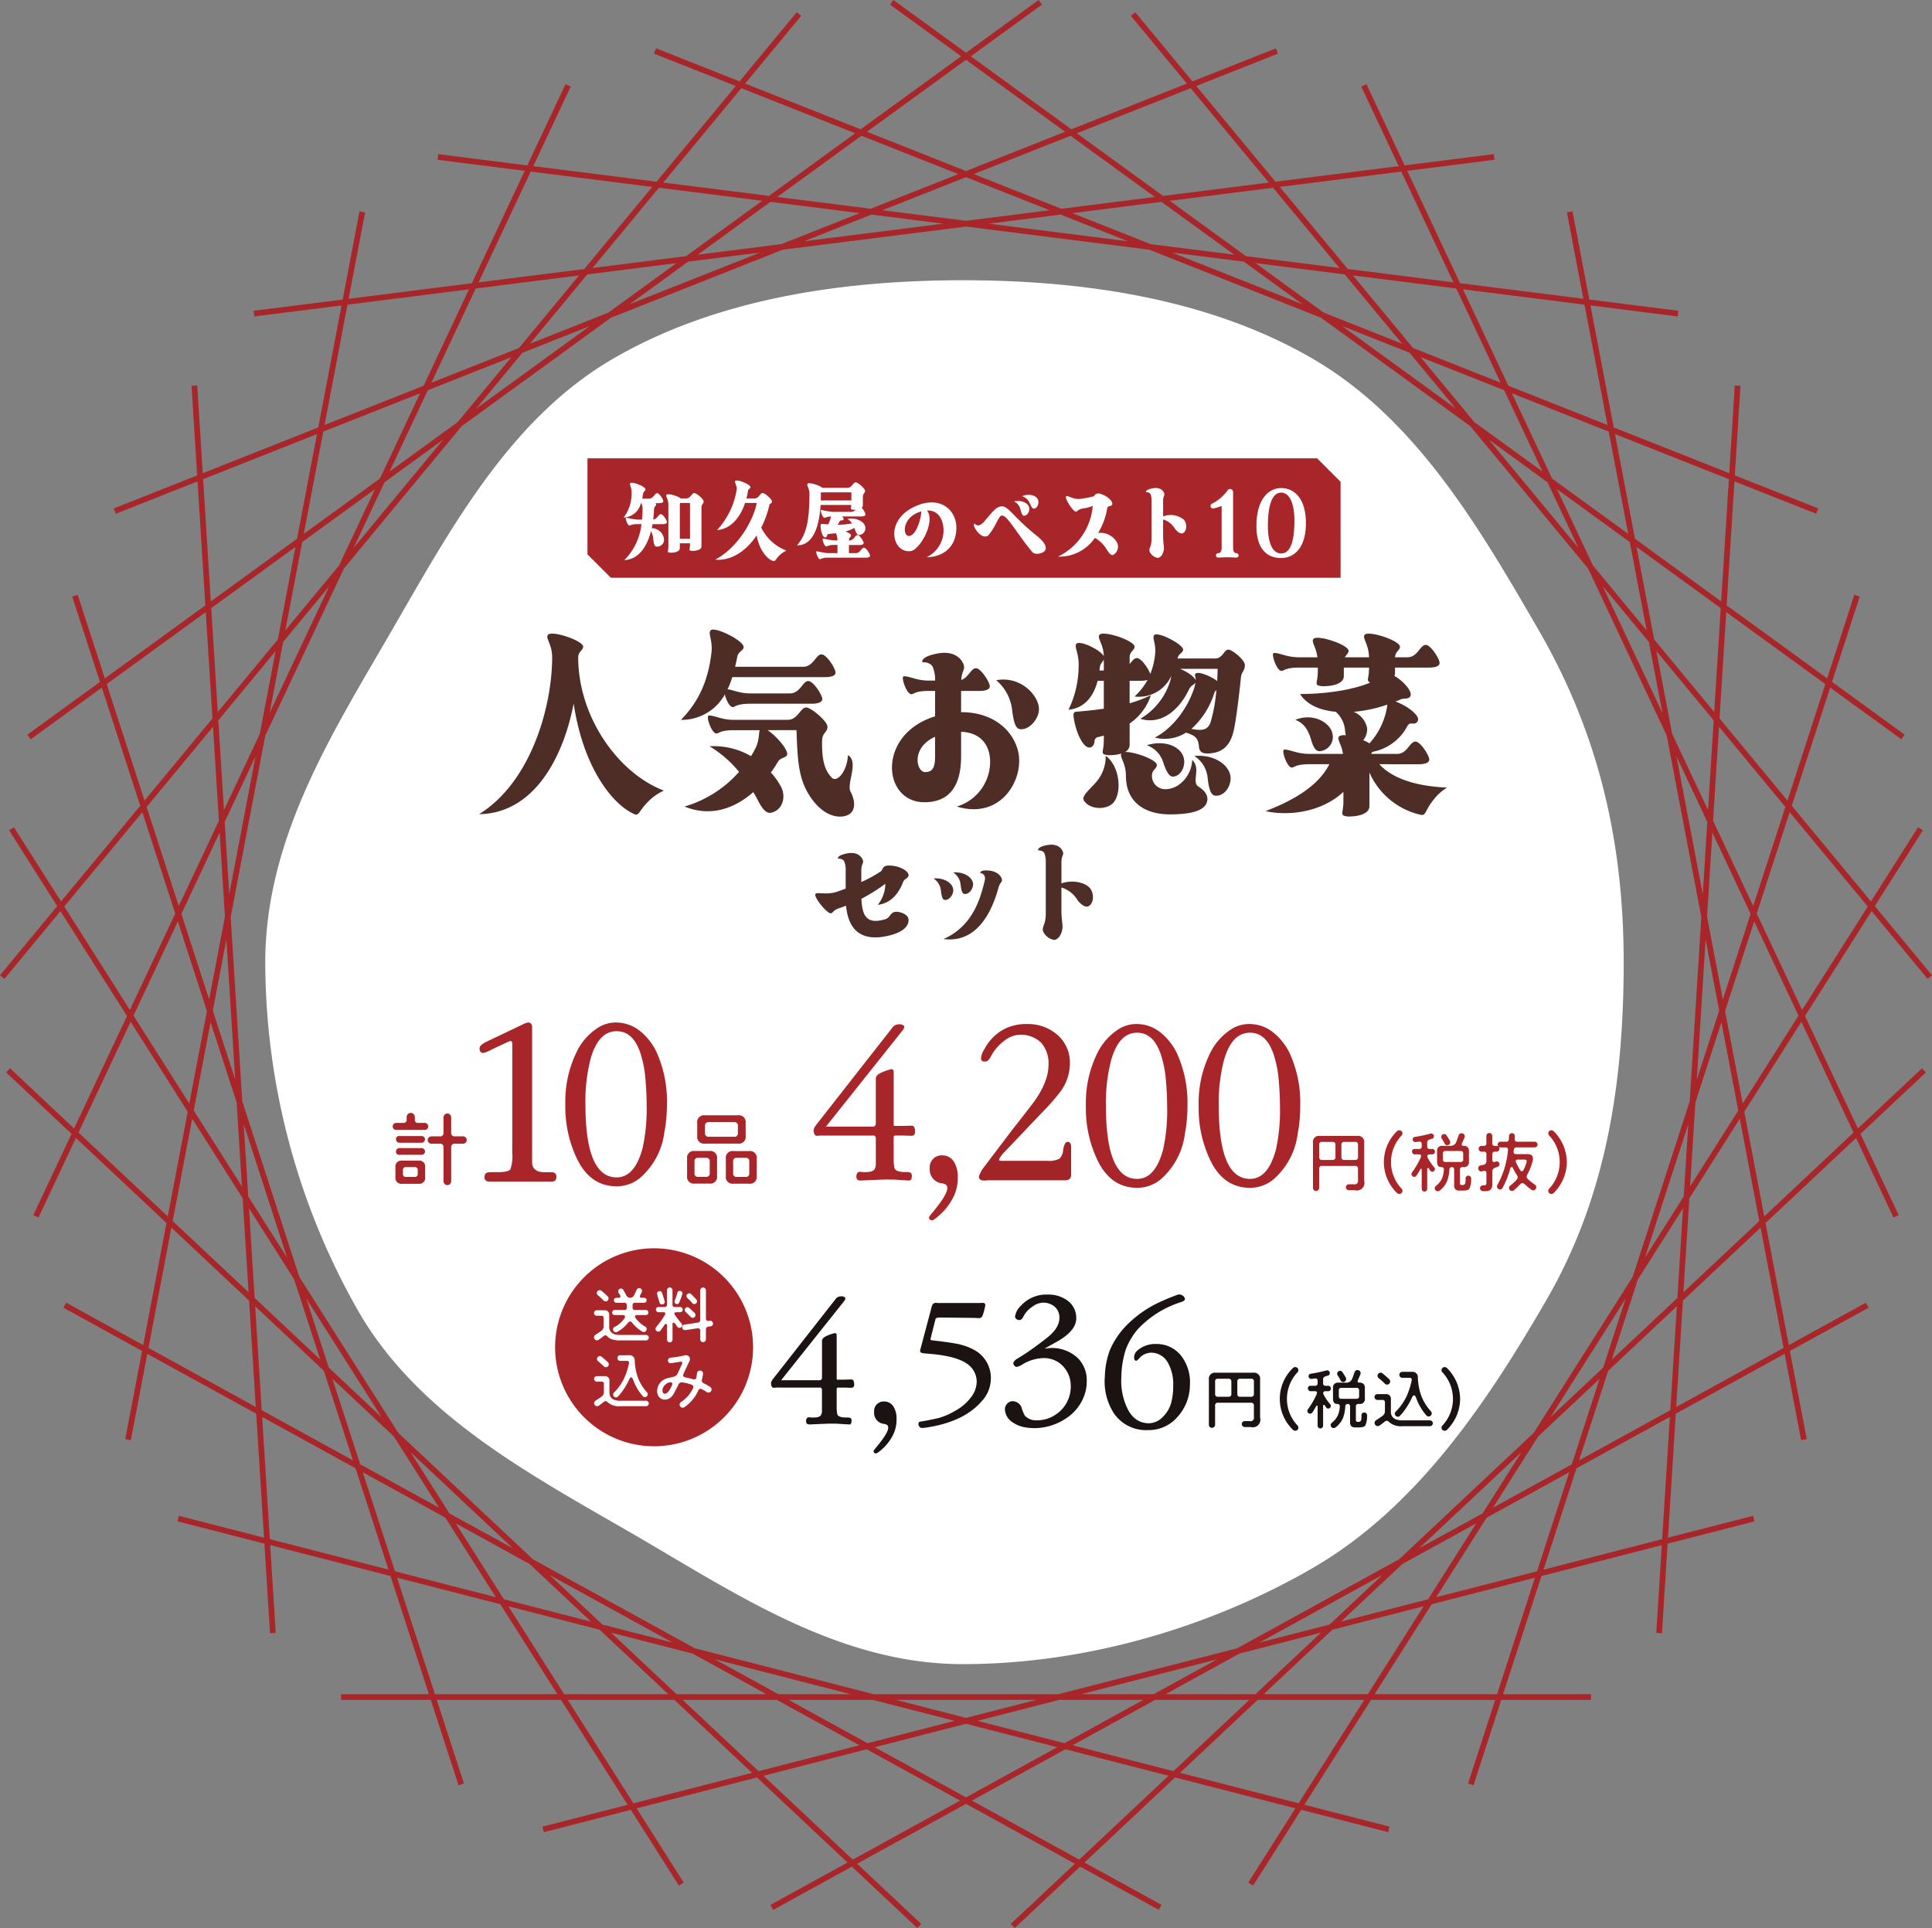 <svg xmlns="http://www.w3.org/2000/svg" width="390" height="389.23" viewBox="0 0 390 389.23">
  <rect x="0" y="0" width="390" height="389.23" fill="#808080" stroke="none"/>
  <g id="グループ_1755" data-name="グループ 1755" transform="translate(-765 -1658.684)">
    <path id="パス_18668" data-name="パス 18668" d="M306.325,171.69c0-25.169-5.393-46.791-17.152-67.115-12.133-20.968-24.837-42.783-45.805-54.914C223.044,37.9,198.085,33.925,172.914,33.925s-50.121,3.989-70.444,15.75C81.5,61.806,69.554,84.051,57.424,105.019c-11.761,20.324-25.317,41.5-25.317,66.671a142.788,142.788,0,0,0,18.828,70.425c12.131,20.968,34.433,32.777,55.4,44.909,20.323,11.759,41.411,26.275,66.578,26.275s50.249-7.611,70.574-19.37c20.97-12.132,35.143-33.236,47.274-54.2,11.759-20.324,15.563-42.867,15.563-68.035" transform="translate(786.438 1681.335)" fill="#fff"/>
    <path id="パス_18669" data-name="パス 18669" d="M57.987,113.152c10.628-6.586,14.756-21.967,14.756-31.678,0-2.668-1.418-3.876-.834-4.544C72.7,76.012,79,78.1,79,79.346c0,.71-1,.961-1,2.128,0,11.962,7.962,23.341,17.3,26.925a10.219,10.219,0,0,0-3.209,2.251c-1.709,1.668-1.793,2.835-2.627,2.543-4.043-1.626-10.336-8.754-12.379-22.382-2.085,10.837-7.962,22.174-19.09,22.34" transform="translate(803.718 1709.898)" fill="#4d2d25"/>
    <path id="パス_18670" data-name="パス 18670" d="M88.58,80.969c.335-2.667-.792-4.043-.125-4.626.917-.792,6.836,2.208,6.627,3.459C95,80.51,94,80.6,93.791,81.761c-.125.667-.292,1.334-.417,1.96h13.712c2.085,0,2.585-2.5,3.711-2.5,1.042,0,2.835,2.835,2.835,3.669,0,.792-1.251.917-2.126.917H92.791a15.828,15.828,0,0,1-.959,2.458c1.167.127,2.417.834,4.626.834h7.962c2.085,0,2.583-2.5,3.709-2.5,1.042,0,2.835,2.835,2.835,3.627s-1.251.957-2.126.957H96.458c-2.875,0-3.042.669-3.584.669-.625,0-1.334-1.459-1.584-2.543a9.942,9.942,0,0,1-8.879,5.128c3.5-3.5,5.5-7.795,6.169-13.465m27.554,20.591c2.293,1.334-.335,5.752.54,7.378.75,1.376,1.167,3.419-.083,4.418-1.376,1.086-5.293,1.251-8.462-4.043-1.96-3.292-2.168-6.836-2.376-12.8H99.919c1.749,1.124,4.376,4.169,3.917,5.043-.334.625-1.291.417-1.876,1.418a22.685,22.685,0,0,1-1.374,2.085,13.731,13.731,0,0,1,2.168,3.127c.832,1.875.248,4.458-2.128,5-1.042.208-1.874-.961-2.708-2.585-.208-.459-.542-1-.876-1.584-3.751,3.292-8.587,5.085-13.88,2.918a23.5,23.5,0,0,0,11-7,22.843,22.843,0,0,0-5.96-5.167,14.89,14.89,0,0,1,8.38,2c.248-.417.5-.834.707-1.251,1.042-1.834.792-3.294,1.042-4H93.166c-2.877,0-3.044.667-3.586.667-.959,0-2.21-3.627-1.5-3.627,1.289,0,2.54.877,5.083.877h10.8c2.083,0,2.585-2.5,3.751-2.5,1,0,4.293,2.792,4.293,3.876,0,1.209-1.041,1.167-1.082,2.793-.083,4.251.625,6.169,2.043,7.585,1.084.877,3.042-1.5,3.169-4.626" transform="translate(820.026 1709.57)" fill="#4d2d25"/>
    <path id="パス_18671" data-name="パス 18671" d="M116.67,91.846V86.719h-1.251c-2.877,0-3,.665-3.544.665-.959,0-2.21-3.627-1.5-3.627,1.251,0,2.543.877,5.045.877h1.251a6.676,6.676,0,0,0-.544-2.918,2.162,2.162,0,0,0-2-.749s-.625-1.086,2.96-1.794c3.624-.707,5.167,1.251,5.418,2.543.165.792-.46,1-.544,2.793,1.459-.5,1.96-2.376,2.96-2.376s2.793,2.835,2.793,3.627c0,.834-1.251.959-2.126.959h-3.667v4.293c6.084-.042,10.295,3.294,11.462,7.711,1.459,5.418-3.127,14.13-12.338,11.337a9.429,9.429,0,0,0,6.711-9.671c-.25-3.085-2.168-5.293-5.835-5.418v4.918c0,4.71-1.419,9.3-7.42,9.3-8.5,0-9.629-13.713,2.168-17.339m0,4.126c-4.92,2.21-3.794,7.128-2,7.128,1.626,0,2-1.167,2-3.21Zm12.336-11.42c4.92-.917,8.505,3.042,8.629,5.667.125,1.96-1.874,4.461-3.834,4.211-1-.123-1.292-1.834-1.543-3.542a9.239,9.239,0,0,0-3.252-6.336" transform="translate(837.09 1711.448)" fill="#4d2d25"/>
    <path id="パス_18672" data-name="パス 18672" d="M135.215,86.225c-.792,3.127-2.668,5.543-5.879,5.837a20.379,20.379,0,0,0,2.043-8.712c.125-2.668-.957-3.961-.459-4.586.625-.792,4.836,1.167,5.545,2.5-.083-2.543-1.418-3.667-.877-4.336.794-.917,7.086,1.167,7.086,2.418,0,.709-1,.959-1,2.126v1.374c.5-.625.917-1.207,1.459-1.207.874,0,2.333,2.085,2.708,3.209a14.352,14.352,0,0,0,.959-3.834c.292-2.335-.709-3.544-.125-4.043.79-.709,5.96,1.958,5.794,3.042-.125.625-.916.709-1.124,1.708h7.585c1.543,0,1.793-1.791,2.668-1.791.749,0,3.334,2.043,3.334,3.125,0,1.211-.665,1.294-.792,2.5,0,0-.874,8.712-1.584,11.214-.665,2.458-2.125,4.124-5.25,4.124-1.211,0-1.543-.582-1.628-1.249-.123-1.749-.624-2.335-2.625-2.959a7.985,7.985,0,0,1-6.294,1c3.877-2,6.836-6.379,8-10.171.085-.334.168-.667.208-.917-.29.459-.874.5-1.291,1.334-2.168,4.544-5.877,7.211-9.836,5.96a13.519,13.519,0,0,0,6-7.545,10.11,10.11,0,0,0,.252-1.126,7.172,7.172,0,0,1-7.421,4.169,13.322,13.322,0,0,0,2.628-3.335,5.827,5.827,0,0,1-1.459.167h-2.168v4.543a28.276,28.276,0,0,0,4.293-1.624,11.181,11.181,0,0,1-4.293,5.709v4.336a1.582,1.582,0,0,1-.959,1.418c1.793-.125,6.461,1.541,6.461,2.627,0,.749-1,.957-1,2.168a2.669,2.669,0,0,0,2.668,2.708,4.777,4.777,0,0,0,2.625-.792,6.482,6.482,0,0,0,2.835-5.127c1.876,1.791-.25,4.418,1.291,5.418,1.086.667,1.96,1.668,1.751,2.833-.292,1.709-2.458,2.752-7.543,2.752-4.918,0-8.879-2.335-8.879-7.793,0-2.628-1.334-3.794-.917-4.5a6.979,6.979,0,0,1-2.251.335,3.578,3.578,0,0,1-1.291-.167c-.5-.377,0-.834,0-2.877v-.916c-.417.125-.834.248-1.251.334a.851.851,0,0,0-.625.874c-.043.46-.292,1.126-.917,1.209-1.376.208-2.877-3.125-3.294-6.085-.165-1.292.252-1.084,1.376-1.209,1.418-.123,3-.292,4.711-.54V86.225Zm2.793,24.967c-1.626,1.167-4.586.877-5.587-.834-.5-.874,1.292-2.291,2.251-3.417a7.832,7.832,0,0,0,2.166-5.585c3.127,2.293,3.335,8.253,1.169,9.836m-2.42-27.05h.877V81.931c-.208.5-.75.794-.834,1.751,0,.168-.043.292-.043.46M152.47,101.4c.667,1.626-.208,4-2,4.168-.874.083-1.5-1.334-2-2.833a5.337,5.337,0,0,0-3.335-3.5c3.544-1.124,6.586.208,7.336,2.168m-.625-17.591c1.292.5,2.877,1.543,3.169,2.293,0-.916-.375-1.084.042-1.376.584-.417,3.084.584,4.293,1.543.042-.874.083-1.708.083-2.46Zm7.336,4.294a1.5,1.5,0,0,0-.459.707,16.343,16.343,0,0,1-4.586,7.129c2.253.417,3.21.208,3.836-1.209a32.225,32.225,0,0,0,1.209-6.627m-.292,21.3c-.957-.125-1.251-1.793-1.459-3.46a5.87,5.87,0,0,0-2.708-4.543c4.042-.375,6.961,1.791,7.295,4.042.292,1.918-1.211,4.209-3.127,3.961" transform="translate(851.358 1709.898)" fill="#4d2d25"/>
    <path id="パス_18673" data-name="パス 18673" d="M176.153,103.063c3.21,3.544,9.212,4.545,13.672,4.711a10.372,10.372,0,0,0-2.918,2.71c-1.459,1.876-1.333,2.833-2.208,2.833a14.87,14.87,0,0,1-10.547-8.587v6.836c0,1.543-2.376,2.045-3.959,2.045a2.67,2.67,0,0,1-1.292-.208c-.5-.377,0-.834,0-2.837V108.65c-4.711,4.376-11.629,4.835-15.713,3.876,4.918-1.876,10.5-4.751,12.878-9.463h-4c-2.877,0-3.042.669-3.584.669-.961,0-2.21-3.627-1.5-3.627,1.249,0,2.543.876,5.085.876h6.753c-.292-2-1.292-2.96-.792-3.544a2.015,2.015,0,0,1,1.376-.208,5.917,5.917,0,0,1-.167-.916,5.619,5.619,0,0,0-1.876-3.834c-3.209-.294-5.835-1.419-7.21-3.587,4.918,0,10.42-.749,14.129-2.291-.834-.542-.208-.667-.208-2.959v-.085h-5.085v1.711c0,1.583-2.375,2.041-3.961,2.041a3.631,3.631,0,0,1-1.291-.165c-.542-.377,0-.834,0-2.877v-.71H159.98c-2.877,0-3.042.669-3.584.669-.959,0-2.21-3.627-1.5-3.627,1.251,0,2.543.876,5.085.876h3.669c-.25-2.126-1.292-3.127-.792-3.709.792-.917,7.086,1.167,7.086,2.417,0,.5-.459.75-.75,1.292h4.876c-.04-2.667-1.416-3.876-.874-4.543.791-.917,7.126,1.167,7.126,2.417,0,.71-.957.959-1,2.126h2.5c2.083,0,2.542-2.5,3.707-2.5,1,0,2.793,2.835,2.793,3.627s-1.209.957-2.125.957h-6.878v1.086a1.319,1.319,0,0,1-.127.582c2.043,1.209,3.627,3.21,3.252,4.044-.292.749-1.376.417-2,.709a7.989,7.989,0,0,1-1.042.417c2.5.917,4.92,2.833,4.544,3.834-.208.625-.75.667-1.209.625a.813.813,0,0,0-.876.417,10.06,10.06,0,0,1-7.086,5.293,3.607,3.607,0,0,0-.292.417h5.253c2.085,0,2.542-2.5,3.709-2.5,1,0,2.792,2.835,2.792,3.627s-1.209.957-2.125.957ZM162.314,97.9c-.625-2-1.541-3.21-3.127-3.794,3.711-1.5,7,.625,7.461,2.627a2.883,2.883,0,0,1-2.583,3.709c-.876,0-1.334-1.126-1.751-2.542m11.837.957a14.341,14.341,0,0,0,3.627-7.835,27.349,27.349,0,0,1-6.794,1.459,4.53,4.53,0,0,1,2.71,3.334,3.6,3.6,0,0,1-.794,2.417,5.1,5.1,0,0,1,1.251.625" transform="translate(867.283 1709.899)" fill="#4d2d25"/>
    <path id="パス_18674" data-name="パス 18674" d="M98.72,111.525c.3-.425,2.05.2,4.053-.35,0,0,.826-.25,2.05-.727v-3.626a4.494,4.494,0,0,0-.324-1.951,1.305,1.305,0,0,0-1.2-.45s-.374-.65,1.778-1.076c2.175-.425,3.1.75,3.252,1.526.1.525-.35.625-.35,1.951v2.3a26.469,26.469,0,0,0,4.076-2.251c.35-.8.6-1.1,1.576-1.077,2.026,0,4.028,1.127,3.879,2.028-.075.549-.826.625-1.077,1.276-.75,1.926-2.2,4.276-5.128,4.626a6.957,6.957,0,0,0,1.526-4.251A35.776,35.776,0,0,1,108,112.5c.15,3.552,1.126,5.2,4.753,4.151.976-.275,1.077-1.224,1.8-1.449.826-.3,2.753.324,2.927,1.3.2,1.027-.425,2.5-3.6,3.352-5.477,1.428-8.479-.625-8.981-5.952-.449.173-.926.35-1.4.5-1.176.374-1.2.924-1.624,1.026-.725.2-3.577-3.3-3.152-3.9" transform="translate(830.887 1727.627)" fill="#4d2d25"/>
    <path id="パス_18675" data-name="パス 18675" d="M114.5,109.587a3.319,3.319,0,0,0-1.5-2.6c2.2-.2,3.927,1,3.979,2.3.048.951-.8,2.151-1.753,2.026-.474-.075-.6-.9-.725-1.728m12.308-2.226c-.025.452-.4.425-.7,1.5-1.451,5.278-4.553,11.207-11.107,10.356,5.3-2.328,7.154-7.029,8.155-11.084.2-.8.325-1.1.152-1.624a1.045,1.045,0,0,0-.877-.625s-.15-.625,1.651-.5c1.876.125,2.777,1.326,2.727,1.975m-5.829.727c.05.976-.8,2.151-1.751,2.026-.5-.05-.625-.877-.75-1.726a3.328,3.328,0,0,0-1.5-2.6c2.226-.2,3.926,1.024,4,2.3" transform="translate(840.448 1729.039)" fill="#4d2d25"/>
    <path id="パス_18676" data-name="パス 18676" d="M130.36,105.817v4.253c2.051-.75,4.628-.3,5.73.924.874,1,.9,3.029-.252,3.679-.6.325-1.576-.325-2.25-1.276a5.732,5.732,0,0,0-3.229-2.5v4.551c0,1.728.225,2.653.225,3.3,0,1.326-.775,2.727-1.724,2.727a3.048,3.048,0,0,1-2.178-1.676c-.35-1.051.525-1.251.525-3.652V105.817a4.96,4.96,0,0,0-.325-1.951,1.391,1.391,0,0,0-1.2-.449s-.374-.652,1.751-1.077c2.2-.425,3.127.75,3.277,1.551.1.5-.35.6-.35,1.926" transform="translate(848.901 1726.956)" fill="#4d2d25"/>
    <path id="パス_18677" data-name="パス 18677" d="M223.138,79.595H75.833l-4.726-4.728V55.483h147.3l4.728,4.728Z" transform="translate(812.478 1695.729)" fill="#a82629"/>
    <path id="パス_18678" data-name="パス 18678" d="M78.982,62.556a3.787,3.787,0,0,1-3.5,2.917,7.928,7.928,0,0,0,1.614-4.918c.073-1.192-.514-1.761-.258-2.036.387-.385,3.1.7,3.065,1.266-.018.312-.422.385-.494.917l-.167.937h1.376c.917,0,1.119-1.1,1.634-1.1.439,0,1.247,1.247,1.247,1.613,0,.349-.55.405-.937.405H81.9a.379.379,0,0,1,.163.257c0,.31-.422.422-.439.934a20.458,20.458,0,0,1-.167,2.111c.826-.073,1.046-1.082,1.543-1.082.439,0,1.227,1.247,1.227,1.6,0,.365-.55.422-.934.422H81.33l-.165.807a2.522,2.522,0,0,1,2.478,2.22,1.384,1.384,0,0,1-1.541,1.5c-.424-.073-.534-.64-.607-1.339a4.308,4.308,0,0,0-.477-1.779c-.789,3.1-2.477,5.705-5.393,5.852a12.056,12.056,0,0,0,3.467-7.264h-.844a3.474,3.474,0,0,0-1.559.292c-.422,0-.972-1.6-.66-1.6a17.344,17.344,0,0,0,2.22.387H79.2a20.674,20.674,0,0,0,.11-2.13,3.032,3.032,0,0,0-.238-1.191Zm12.66-.349c0,.532-.44.512-.44,1.247v7.833c0,.7-1.027.9-1.724.9a1.711,1.711,0,0,1-.587-.073c-.22-.165,0-.367,0-1.266v-.183H86.835v.992c0,.7-1.046.9-1.726.9a1.751,1.751,0,0,1-.585-.073c-.222-.167,0-.369,0-1.267V62.866c0-1.174-.624-1.7-.369-2,.275-.329,2.2.222,2.882.734h1.082c.9,0,1.119-1.082,1.633-1.082.44,0,1.889,1.211,1.889,1.689m-2.752,7.54V62.518H86.925a.784.784,0,0,0-.09.349v6.881Z" transform="translate(815.397 1697.702)" fill="#fff"/>
    <path id="パス_18679" data-name="パス 18679" d="M100.943,72.316a5.118,5.118,0,0,0-1.431.991c-.754.734-.77,1.174-1.156,1.119-1.082-.165-2.918-2.13-3.414-5.193-2.293,3.467-5.485,5.21-8.365,4.9,4.66-2.44,7.8-8.147,8.365-11.432H92.594c-.934,2.827-2.825,5.268-5.652,5.47a15.6,15.6,0,0,0,3.946-8.055c.148-.972-.532-1.579-.257-1.871.367-.387,3.082.714,3.047,1.264-.018.314-.442.387-.5.752a10.7,10.7,0,0,1-.314,1.524H94.5c.916,0,1.119-1.1,1.631-1.1.442,0,1.891,1.231,1.891,1.708,0,.294-.167.384-.477.532a19.311,19.311,0,0,1-1.689,4.751,9.435,9.435,0,0,0,5.083,4.643" transform="translate(822.807 1697.52)" fill="#fff"/>
    <path id="パス_18680" data-name="パス 18680" d="M101.237,62.956c-.294,4.588-1.579,8.163-4.771,8.163,2.073-2.328,2.513-5.485,2.513-10.438,0-1.176-.624-1.706-.367-2,.294-.349,2.385.275,2.972.809h5.081c.919,0,1.139-1.1,1.653-1.1.44,0,1.89,1.229,1.89,1.706,0,.53-.44.514-.44,1.247v1.688a.645.645,0,0,1-.238.5,2.967,2.967,0,0,1,.77,1.322c0,.365-.55.422-.934.422h-3.819c.24.182.387.365.332.55-.037.2-.294.255-.46.255a.319.319,0,0,0-.329.183,2.379,2.379,0,0,1-.442.68,14.467,14.467,0,0,0,2.937-.277,2.439,2.439,0,0,0-.919-.862c1.524-.422,3.3.459,3.542,1.414a1.365,1.365,0,0,1-1.174,1.8c-.422.017-.66-.5-.881-1.174l-.092-.259a6.357,6.357,0,0,1-1.818.717c.624.238,1.139.549,1.139.789,0,.33-.422.422-.422.954v.073h.11c.9,0,1.119-1.084,1.633-1.084.44,0,1.229,1.247,1.229,1.6s-.55.405-.936.405h-2.036V72.68h1.394c.9,0,1.119-1.1,1.634-1.1.439,0,1.227,1.247,1.227,1.613,0,.349-.55.405-.936.405H102.7a3.446,3.446,0,0,0-1.578.312c-.422,0-.972-1.616-.659-1.616a17.123,17.123,0,0,0,2.236.387h1.945V71.029h-.659a3.413,3.413,0,0,0-1.578.312c-.422,0-.972-1.616-.662-1.616a17.2,17.2,0,0,0,2.24.387h.659v-.073a3.559,3.559,0,0,0-.31-1.394c-.515.073-1.027.127-1.5.165a.309.309,0,0,0-.275.292.431.431,0,0,1-.387.405c-.5.017-.9-1.249-.934-2.331,0-.457.128-.4.55-.384.275.035.605.055.954.09a4.416,4.416,0,0,0,.585-1.613,3.979,3.979,0,0,0-1.282.292c-.424,0-.974-1.6-.662-1.6a17.228,17.228,0,0,0,2.238.385h3.817a1.11,1.11,0,0,0,.862-.44c-.092,0-.165.018-.257.018a1.258,1.258,0,0,1-.587-.092c-.183-.128-.055-.312-.018-.881Zm.035-.917h6.184V60.406h-6.11a.67.67,0,0,0-.053.275c0,.459,0,.917-.02,1.358" transform="translate(829.41 1697.669)" fill="#fff"/>
    <path id="パス_18681" data-name="パス 18681" d="M112.524,61.59c5.1-2.293,8.439.9,8.255,4.66-.22,4.386-3.614,5.633-6,5.633a6.02,6.02,0,0,0,3.357-6.257c-.33-2.146-1.541-3.247-3.284-3.174,1.779,2.221-1.431,7.963-3.3,8.2-3.742.459-5.393-6.239.972-9.064M111.4,67.572c1.376-.369,2.256-3.506,2.311-4.936a2.832,2.832,0,0,0-.312.092c-3.762,1.247-3.5,5.228-2,4.845" transform="translate(837.274 1699.292)" fill="#fff"/>
    <path id="パス_18682" data-name="パス 18682" d="M132.231,71.139c-.385.625-2,.974-2.568.3-3.375-4.073-4.955-7.358-6.129-7.358-.679,0-1.156,2.165-2.732,3.982-.387.44-1.4.422-2.35-.9-.954-1.286-.422-1.449-.422-1.449a.993.993,0,0,0,.881.349,2.368,2.368,0,0,0,1.137-.882c1.524-1.686,2.276-2.953,3.542-2.953s2.348,2.22,6.879,5.854c1.873,1.5,2.165,2.422,1.761,3.062m-3.174-8.64c.128.679-.349,1.616-1.046,1.616-.367,0-.532-.589-.7-1.157a2.412,2.412,0,0,0-1.321-1.724c1.559-.349,2.9.349,3.064,1.266m.128-.844a2.41,2.41,0,0,0-1.578-1.488c1.486-.6,2.917-.127,3.229.754.238.66-.092,1.651-.789,1.761-.349.055-.605-.477-.862-1.027" transform="translate(843.71 1698.677)" fill="#fff"/>
    <path id="パス_18683" data-name="パス 18683" d="M128.081,72.473a12.613,12.613,0,0,0,6.989-10.22,9.769,9.769,0,0,1-2.11.532c-.9.165-.954.569-1.266.624-.55.073-2.348-2.7-2-3.1.257-.294,1.449.734,2.954.5a21.489,21.489,0,0,0,2.66-.514,1.017,1.017,0,0,1,1.322-.477c1.413.4,2.623,1.578,2.348,2.183-.165.367-.919.183-.992.7a13.859,13.859,0,0,1-1.833,4.99,3.9,3.9,0,0,1,3.777,1.871,1.9,1.9,0,0,1-.769,2.587c-.479.147-.936-.569-1.394-1.284a6.194,6.194,0,0,0-2.276-2.166,8.635,8.635,0,0,1-7.411,3.781" transform="translate(850.52 1698.572)" fill="#fff"/>
    <path id="パス_18684" data-name="パス 18684" d="M142.168,61.691v3.119a4.182,4.182,0,0,1,4.2.679c.64.734.659,2.22-.185,2.7-.439.237-1.156-.24-1.651-.937a4.207,4.207,0,0,0-2.366-1.836v3.34c0,1.266.165,1.945.165,2.422,0,.974-.569,2-1.266,2a2.229,2.229,0,0,1-1.6-1.231c-.257-.77.384-.916.384-2.678V61.691a3.626,3.626,0,0,0-.237-1.431,1.022,1.022,0,0,0-.882-.332s-.275-.477,1.286-.787c1.614-.314,2.293.55,2.4,1.136.075.367-.255.44-.255,1.414" transform="translate(857.621 1698.127)" fill="#fff"/>
    <path id="パス_18685" data-name="パス 18685" d="M152.2,72.6a.44.44,0,0,1-.457.44c-.442-.018-1.119-.057-1.816-.057s-1.4.038-1.818.057a.442.442,0,1,1-.037-.882c.367,0,.7-.33.7-1.062V62.622a12.2,12.2,0,0,1-1.633.5.5.5,0,0,1-.569-.294.513.513,0,0,1,.239-.662,8.657,8.657,0,0,0,3.174-2.715.606.606,0,0,1,1.1.349V71.1c0,.732.314,1.062.679,1.062a.446.446,0,0,1,.44.442" transform="translate(862.834 1698.205)" fill="#fff"/>
    <path id="パス_18686" data-name="パス 18686" d="M162.064,65.593c.2,5.652-2.46,7.613-4.99,7.613-2.148,0-4.993-1.062-4.993-6.474s2.46-7.651,4.993-7.651c2.126,0,4.788,1.431,4.99,6.512m-2.313,0c0-3.486-1.026-5.6-2.677-5.6-1.689,0-2.68,2.22-2.68,6.734,0,3.6,1.009,5.558,2.68,5.558s2.677-1.889,2.677-6.7" transform="translate(866.544 1698.132)" fill="#fff"/>
    <path id="パス_18687" data-name="パス 18687" d="M377.8,183.945l11.312,13.672.889-.734-11.55-13.962,9.708-15.3-.972-.619-9.508,14.984-15.985-19.324,7.75-23.851,14.356,10.43.677-.931-14.659-10.652,5.6-17.232-1.1-.355-5.483,16.875-20.289-14.741L350.12,97.18l16.5,6.534.424-1.072L350.2,95.972l1.137-18.085-1.149-.072-1.114,17.709-23.318-9.231-4.7-24.635,17.606,2.225.143-1.142L320.827,60.47l-3.394-17.8-1.132.217,3.325,17.431-24.882-3.144L284.068,34.484l17.6-2.225-.143-1.142-17.976,2.271-7.716-16.4-1.041.49,7.555,16.057-24.88,3.144L241.485,17.358l16.5-6.532-.424-1.071-16.847,6.671L229.164,2.464l-.889.735,11.31,13.672L216.269,26.1,195.98,11.363,210.335.932,209.658,0,195,10.651,180.342,0l-.679.931L194.02,11.363,173.731,26.1l-23.316-9.232L161.725,3.2l-.889-.735L149.288,16.426,132.44,9.755l-.424,1.071,16.5,6.532L132.529,36.682l-24.88-3.144L115.2,17.483l-1.042-.49-7.715,16.4L88.471,31.117l-.145,1.142,17.606,2.225L95.254,57.175l-24.88,3.144L73.7,42.888l-1.132-.217-3.4,17.8L51.2,62.742l.145,1.142,17.6-2.225-4.7,24.635L40.927,95.527,39.813,77.816l-1.149.072L39.8,95.972l-16.845,6.671.422,1.071,16.5-6.532,1.574,25.027L21.163,136.951,15.68,120.075l-1.1.355,5.6,17.232L5.525,148.313l.677.931,14.356-10.43,7.75,23.851L12.323,181.989,2.813,167.006l-.972.617,9.709,15.3L0,196.883l.889.734L12.2,183.945l13.438,21.173L14.959,227.809,2.023,215.661l-.787.839,13.208,12.4L6.728,245.3l1.042.49,7.556-16.058L33.607,246.9l-4.7,24.635-15.55-8.549L12.8,264l15.88,8.73-3.4,17.8,1.132.217,3.324-17.429L51.72,285.393l1.574,25.027-17.189-4.413-.287,1.116,17.551,4.506,1.139,18.085,1.149-.073-1.114-17.709,24.288,6.236,7.75,23.853H68.838v1.151h18.12l5.6,17.234,1.1-.355L88.168,343.17h25.081l13.437,21.175L109.5,368.758l.287,1.117,17.553-4.508,9.708,15.3.972-.617-9.508-14.983L152.8,358.83,171.079,376l-15.551,8.55.555,1.011,15.88-8.73,13.208,12.4.787-.841-12.935-12.146L195,364.162l21.975,12.082L204.04,388.39l.789.839,13.207-12.4,15.88,8.73.555-1.011L218.919,376,237.2,358.828l24.292,6.237-9.509,14.984.972.615,9.709-15.3,17.551,4.506.287-1.116-17.189-4.414L276.75,343.17H301.83l-5.483,16.877,1.1.355,5.6-17.232h18.12V342.02H303.416l7.75-23.851,24.29-6.237-1.114,17.709,1.149.073,1.137-18.083,17.549-4.506-.285-1.116-17.187,4.413,1.574-25.029,21.977-12.082,3.325,17.431,1.132-.217-3.4-17.8L377.2,264l-.557-1.011-15.548,8.549-4.7-24.635,18.28-17.166,7.556,16.057,1.042-.49-7.716-16.4,13.208-12.4-.787-.839-12.936,12.148L364.362,205.12Zm-.772-.934L363.78,203.884l-9.157-19.462,6.647-20.458Zm-47.453,74.776L309.6,289.265,282.42,314.786l-32.674,17.963-36.107,9.271H176.363l-36.114-9.272-32.667-17.959L80.4,289.264,60.426,257.787,48.907,222.335l-2.341-37.211L53.552,148.5l15.871-33.729,23.77-28.731,30.154-21.91,34.665-13.724L195,45.736l36.99,4.673,34.663,13.724,30.155,21.91,23.768,28.729L336.449,148.5l6.986,36.618-2.341,37.213ZM340.8,226.96l-.917,14.581-7.828,12.334Zm-12.658,35.23-4.518,13.9L312.972,286.1Zm-21.026,30.984-7.833,12.341-12.808,7.041ZM279.04,317.96l-10.65,10-14.152,3.634ZM245.687,334.98l-12.8,7.039H218.272Zm-36.534,8.19L195,346.8l-14.15-3.634ZM171.73,342.02H157.114l-12.806-7.041Zm-35.972-10.426-14.147-3.632-10.648-10Zm-32.232-19.035-12.811-7.043-7.833-12.344Zm-26.5-26.465-10.653-10-4.516-13.9ZM57.943,253.875l-7.828-12.334L49.2,226.958ZM47.474,217.929l-4.516-13.9L45.7,189.675Zm-1.2-37.43-.917-14.582L51.579,152.7Zm8.145-36.546L57.157,129.6l9.314-11.26ZM71.4,110.58,77.62,97.356l11.822-8.59ZM96.145,82.474l9.312-11.257,13.583-5.378Zm30.949-21.063,11.824-8.59,14.5-1.831ZM162.319,48.7l13.587-5.38,14.5,1.831ZM199.6,45.154l14.5-1.831,13.587,5.38Zm36.986,5.835,14.5,1.831,11.822,8.59Zm34.375,14.848,13.583,5.378,9.314,11.259Zm29.6,22.929,11.822,8.59,6.222,13.222Zm22.969,29.575,9.316,11.26,2.738,14.354ZM338.421,152.7l6.22,13.22-.917,14.581Zm5.88,36.975,2.738,14.357-4.516,13.9Zm.292-4.625,1.067-16.967,7.725,16.419-5.605,17.256Zm1.217-19.352,1.194-18.977L360.4,162.912,353.906,182.9Zm-1.019-2.165-7.238-15.383-3.187-16.7,11.564,13.979Zm-10.873-34.438-3.562-18.677,17,12.353-1.319,20.973Zm-1.524-1.843-10.84-13.1-7.24-15.386,14.679,10.667ZM313.3,96.6,305.2,79.4l19.54,7.736,3.937,20.643Zm-1.934-1.4L297.606,85.2,286.768,72.1l16.869,6.681ZM285.243,70.255,273.124,55.605l20.848,2.633,8.949,19.015Zm-2.225-.881-15.808-6.259-13.757-9.995,18,2.273Zm-31.5-17.659L236.138,40.539,256.986,37.9,270.381,54.1Zm-2.371-.3-16.872-2.131-15.81-6.259,18-2.275Zm-34.9-9.271-17.679-7,19.54-7.736,17,12.353Zm-2.371.3L195,44.574l-16.87-2.131L195,35.763Zm-36.114-.3-18.863-2.383,17-12.353,19.54,7.736Zm-2.223.881-15.81,6.259-16.872,2.131L155.531,40.75Zm-35.053,8.69L119.619,54.1,133.014,37.9l20.848,2.633Zm-1.936,1.406-13.757,9.995-15.806,6.259,11.566-13.98Zm-31.79,17.134-17.676,7,8.947-19.015,20.85-2.633ZM103.232,72.1,92.394,85.2,78.637,95.193l7.725-16.417ZM76.7,96.6,61.321,107.774l3.937-20.643L84.8,79.4Zm-1.017,2.163-7.239,15.386-10.84,13.1,3.4-17.823Zm-19.6,30.332L43.962,143.743l-1.321-20.975,17-12.353Zm-.449,2.351-3.187,16.7-7.239,15.385-1.139-18.108ZM44.189,165.7l-8.1,17.2L29.6,162.912l13.4-16.192Zm.15,2.385,1.067,16.971-3.187,16.7L36.613,184.5ZM41.771,204.1l-3.562,18.675-11.26-17.743L35.9,186.021Zm.739,2.275,5.257,16.173,1.067,16.969L39.111,224.2Zm6.474,35.527,1.194,18.975L34.858,246.5,38.8,225.853Zm1.281,2.02,9.109,14.354,5.255,16.173L51.4,262.033Zm15.1,32.8,5.877,18.086L52.829,284.687,51.51,263.711Zm1.743,1.638L79.506,290l9.114,14.361-15.9-8.74ZM89.9,306.384l10.186,16.052-20.356-5.227-6.494-19.986ZM92,307.537l14.909,8.2L119.3,327.367l-17.578-4.514ZM121.038,329,134.9,342.02H113.881l-11.26-17.744Zm2.315.6,16.464,4.226,14.9,8.2H136.58Zm33.464,13.572,16.66,9.161-20.353,5.225L137.807,343.17Zm2.393,0h17.007l16.467,4.229-17.574,4.513ZM195,347.993l18.415,4.728L195,362.846l-18.415-10.123Zm2.316-.594,16.469-4.229h17l-15.9,8.741Zm35.864-4.229h19.012l-15.318,14.386-20.354-5.227Zm2.1-1.151,14.9-8.193,16.469-4.228L253.42,342.02ZM268.96,329l18.418-4.73-11.26,17.744H255.1Zm1.744-1.638L283.1,315.73l14.9-8.193-9.721,15.318ZM300.1,306.384l16.664-9.161-6.494,19.986-20.356,5.227Zm1.282-2.021L310.491,290l12.4-11.641-5.608,17.257Zm23.253-27.637,13.859-13.013-1.321,20.975L318.756,294.81Zm.739-2.271,5.255-16.175,9.109-14.354-1.139,18.11Zm15.646-32.549L351.2,225.853l3.937,20.643-15.319,14.387Zm.15-2.385,1.067-16.969,5.255-16.173,3.4,17.821Zm7.061-35.417,5.875-18.081,8.947,19.013-11.259,17.743Zm20.234-66-7.64,23.513L347.11,145.039l1.351-21.47ZM348.995,96.734l-1.553,24.672-17.4-12.643-4.031-21.13ZM319.853,61.507l4.631,24.283-20-7.918-9.159-19.464ZM282.867,34.636,293.392,57l-21.34-2.7L258.34,37.734Zm-42.51-16.83,15.758,19.048-21.34,2.695-17.4-12.643ZM195,12.073l20,14.532-20,7.918-20-7.918Zm-45.356,5.732,22.984,9.1-17.4,12.643-21.34-2.695Zm-42.51,16.83,24.527,3.1L117.948,54.308,96.608,57ZM70.147,61.507l24.527-3.1L85.515,77.873l-20,7.92ZM41,96.734l22.986-9.1-4.031,21.13-17.4,12.645ZM21.537,138.1l20-14.531,1.351,21.468L29.176,161.614Zm-8.565,44.91,15.758-19.047,6.647,20.458-9.159,19.462Zm2.87,45.628L26.368,206.27l11.525,18.161-4.031,21.13ZM29.97,272.12,34.6,247.835l15.68,14.724,1.351,21.472Zm24.5,38.6-1.551-24.67,18.848,10.361,6.646,20.456Zm33.327,31.3-7.64-23.513,20.836,5.35,11.525,18.163Zm40.063,22.024L114.611,343.17h21.515l15.68,14.724Zm44.282,11.369L154.121,358.49l20.833-5.348L193.8,363.5Zm45.718,0L196.2,363.5l18.85-10.363,20.835,5.348Zm44.282-11.37L238.2,357.894l15.68-14.724h21.512Zm40.065-22.024H277.482l11.526-18.163,20.836-5.35Zm33.326-31.3-23.943,6.149,6.647-20.458,18.848-10.363Zm24.5-38.6L338.366,284.03l1.349-21.47L355.4,247.835Zm14.127-43.48-18.02,16.922-4.031-21.13L363.63,206.27Z" transform="translate(765 1658.684)" fill="#a82629"/>
    <path id="パス_18688" data-name="パス 18688" d="M54.705,137.453a.663.663,0,0,1-.208.5.708.708,0,0,1-.509.2H48.251a.708.708,0,0,1-.509-.2.657.657,0,0,1-.208-.5.712.712,0,0,1,.717-.717h1.434a.589.589,0,0,0,.665-.667v-.517a.818.818,0,0,1,.243-.585.8.8,0,0,1,.59-.248.778.778,0,0,1,.577.248.816.816,0,0,1,.242.585v.517a.59.59,0,0,0,.667.667h1.317a.712.712,0,0,1,.717.717m-.617,10.238a1.181,1.181,0,0,1-1.334,1.336H49.419a1.181,1.181,0,0,1-1.334-1.336v-2a1.181,1.181,0,0,1,1.334-1.336h3.335a1.181,1.181,0,0,1,1.334,1.336Zm-.033-7.638a.683.683,0,0,1-.684.684h-4.5a.634.634,0,0,1-.475-.2.675.675,0,0,1-.193-.484.591.591,0,0,1,.669-.665h4.5a.672.672,0,0,1,.484.192.627.627,0,0,1,.2.474m0,2.453a.634.634,0,0,1-.2.475.678.678,0,0,1-.484.19h-4.5a.59.59,0,0,1-.669-.665.681.681,0,0,1,.193-.484.634.634,0,0,1,.475-.2h4.5a.683.683,0,0,1,.684.684m-1.468,4.5v-.719a.56.56,0,0,0-.635-.632H50.236a.559.559,0,0,0-.634.632v.719a.56.56,0,0,0,.634.634h1.716a.561.561,0,0,0,.635-.634m9.889-6.8a.737.737,0,0,1-.734.732H60.092a.665.665,0,0,0-.75.752v6.819a.771.771,0,0,1-.225.552.728.728,0,0,1-.542.232.744.744,0,0,1-.559-.232.773.773,0,0,1-.227-.552v-6.819a.663.663,0,0,0-.749-.752h-1.7a.736.736,0,0,1-.525-.215.688.688,0,0,1-.225-.517.711.711,0,0,1,.225-.525.72.72,0,0,1,.525-.225h1.7a.663.663,0,0,0,.749-.75v-3.085a.766.766,0,0,1,.227-.55.74.74,0,0,1,.559-.235.725.725,0,0,1,.542.235.765.765,0,0,1,.225.55V138.7a.664.664,0,0,0,.75.75h1.651a.694.694,0,0,1,.517.225.735.735,0,0,1,.217.525" transform="translate(796.738 1748.635)" fill="#a82629"/>
    <path id="パス_18689" data-name="パス 18689" d="M72.558,155.9H60.1q-.976,0-1.051-.75c-.05-.65.2-1,.65-1.1a15.333,15.333,0,0,1,2-.05c1.4,0,2.251-.2,2.552-.55a7.633,7.633,0,0,0,.4-3.252V128.184c0-.452-.1-.65-.3-.65-.15-.05-.55.15-1.3.5L60.4,129.285a7.233,7.233,0,0,1-1.551.65c-.55,0-.8-.3-.8-.952,0-.449.5-.9,1.551-1.4l7.555-3.6a2.058,2.058,0,0,1,.9-.2.9.9,0,0,1,.6.951V150.1c0,1.349,0,2.2.048,2.45.252.952,1.051,1.451,2.453,1.451h1.4c.65,0,1,.3,1,.951s-.35.951-1,.951" transform="translate(803.759 1741.323)" fill="#a82629"/>
    <path id="パス_18690" data-name="パス 18690" d="M88.392,146.14a14.6,14.6,0,0,1-4.753,8.906,7.392,7.392,0,0,1-4.853,1.8c-3.5,0-6.155-1.8-7.955-5.455a24.217,24.217,0,0,1-2.4-11.105,22.65,22.65,0,0,1,2.452-10.907,11.971,11.971,0,0,1,3.7-4.253,6.788,6.788,0,0,1,4.2-1.349,7.721,7.721,0,0,1,4.7,1.7,12.166,12.166,0,0,1,3.3,4.154,23.948,23.948,0,0,1,2.151,10.655,29.676,29.676,0,0,1-.55,5.854M84.54,134.533a21.967,21.967,0,0,0-.7-3.7c-.949-3.552-2.652-5.3-5.051-5.3q-3.677,0-5.255,5.553a34.256,34.256,0,0,0-1.049,9.2c0,9.854,2.1,14.759,6.3,14.759,2.452,0,4.2-2,5.252-5.955a36.77,36.77,0,0,0,.8-8.8c0-1.751-.1-3.652-.3-5.754" transform="translate(810.691 1741.327)" fill="#a82629"/>
    <path id="パス_18691" data-name="パス 18691" d="M89.22,147.265a1.364,1.364,0,0,1-1.551,1.534H84.7a1.356,1.356,0,0,1-1.534-1.534v-3.5a1.363,1.363,0,0,1,1.534-1.551h2.969a1.371,1.371,0,0,1,1.551,1.551Zm-1.484-.567v-2.368A.648.648,0,0,0,87,143.6H85.4a.648.648,0,0,0-.734.734V146.7a.649.649,0,0,0,.734.734H87a.649.649,0,0,0,.734-.734m7.255-7.521a1.363,1.363,0,0,1-1.534,1.551H86.768a1.371,1.371,0,0,1-1.553-1.551v-2.618a1.372,1.372,0,0,1,1.553-1.551h6.687a1.364,1.364,0,0,1,1.534,1.551Zm-1.568-.6V137.16a.678.678,0,0,0-.767-.767h-5.1a.678.678,0,0,0-.767.767v1.416a.678.678,0,0,0,.767.767h5.1a.678.678,0,0,0,.767-.767m3.8,8.705a1.356,1.356,0,0,1-1.534,1.534H92.522a1.356,1.356,0,0,1-1.534-1.534v-3.519a1.355,1.355,0,0,1,1.534-1.533h3.167a1.355,1.355,0,0,1,1.534,1.533Zm-1.5-.567v-2.385a.648.648,0,0,0-.734-.734H93.2a.647.647,0,0,0-.732.734v2.385a.647.647,0,0,0,.732.734H94.99a.648.648,0,0,0,.734-.734" transform="translate(820.53 1748.828)" fill="#a82629"/>
    <path id="パス_18693" data-name="パス 18693" d="M116.6,148.611a11.893,11.893,0,0,1-2.9,3.552c-.6.5-.952.8-1.3.8-.2,0-.55-.2-.55-.5,0-.252.252-.5.45-.752,2.051-2.45,3.252-4.251,3.252-5.253,0-.7-.5-.9-1.4-1a2.806,2.806,0,0,1-2.151-3,2.4,2.4,0,0,1,2.553-2.6,2.732,2.732,0,0,1,2.45,1.5,5.716,5.716,0,0,1,.65,2.953,8.54,8.54,0,0,1-1.051,4.3" transform="translate(840.68 1752.066)" fill="#a82629"/>
    <path id="パス_18695" data-name="パス 18695" d="M151.4,146.322a14.605,14.605,0,0,1-4.753,8.906,7.392,7.392,0,0,1-4.853,1.8c-3.5,0-6.155-1.8-7.955-5.455a24.217,24.217,0,0,1-2.4-11.105,22.65,22.65,0,0,1,2.452-10.907,11.958,11.958,0,0,1,3.7-4.253,6.781,6.781,0,0,1,4.2-1.349,7.721,7.721,0,0,1,4.7,1.7,12.166,12.166,0,0,1,3.3,4.154,23.948,23.948,0,0,1,2.151,10.655,29.677,29.677,0,0,1-.55,5.854m-3.852-11.607a21.805,21.805,0,0,0-.7-3.7c-.949-3.552-2.652-5.3-5.051-5.3q-3.677,0-5.255,5.553a34.256,34.256,0,0,0-1.049,9.2c0,9.854,2.1,14.759,6.3,14.759,2.452,0,4.2-2,5.252-5.955a36.769,36.769,0,0,0,.8-8.8c0-1.751-.1-3.652-.3-5.754" transform="translate(852.761 1741.449)" fill="#a82629"/>
    <path id="パス_18696" data-name="パス 18696" d="M165.051,146.322a14.605,14.605,0,0,1-4.753,8.906,7.392,7.392,0,0,1-4.853,1.8c-3.5,0-6.155-1.8-7.955-5.455a24.217,24.217,0,0,1-2.4-11.105,22.65,22.65,0,0,1,2.452-10.907,11.958,11.958,0,0,1,3.7-4.253,6.781,6.781,0,0,1,4.2-1.349,7.721,7.721,0,0,1,4.7,1.7,12.166,12.166,0,0,1,3.3,4.154,23.948,23.948,0,0,1,2.151,10.655,29.677,29.677,0,0,1-.55,5.854M161.2,134.714a21.8,21.8,0,0,0-.7-3.7c-.949-3.552-2.652-5.3-5.051-5.3q-3.677,0-5.255,5.553a34.256,34.256,0,0,0-1.049,9.2c0,9.854,2.1,14.759,6.3,14.759,2.452,0,4.2-2,5.252-5.955a36.771,36.771,0,0,0,.8-8.8c0-1.751-.1-3.652-.3-5.754" transform="translate(861.876 1741.449)" fill="#a82629"/>
    <path id="パス_18697" data-name="パス 18697" d="M169.264,146.573a1.536,1.536,0,0,1-1.895,1.895h-1.2a.6.6,0,1,1,0-1.2h.974a.7.7,0,0,0,.867-.867v-2.241a.529.529,0,0,0-.6-.6h-6.632a.53.53,0,0,0-.6.6V148a.641.641,0,0,1-.627.627.613.613,0,0,1-.627-.627v-9.126a1.208,1.208,0,0,1,1.359-1.374h7.62a1.208,1.208,0,0,1,1.359,1.374Zm-5.8-4.816v-2.441a.531.531,0,0,0-.6-.6h-2.108a.5.5,0,0,0-.572.56v2.482a.53.53,0,0,0,.6.6h2.081a.531.531,0,0,0,.6-.6m4.549,0v-2.482a.5.5,0,0,0-.574-.56h-2.173a.531.531,0,0,0-.6.6v2.441a.531.531,0,0,0,.6.6h2.148a.529.529,0,0,0,.6-.6" transform="translate(871.115 1750.493)" fill="#a82629"/>
    <path id="パス_18698" data-name="パス 18698" d="M171.259,149.041a.613.613,0,0,1-.629.627.634.634,0,0,1-.48-.2,8.655,8.655,0,0,1,0-12.449.629.629,0,0,1,.48-.2.615.615,0,0,1,.629.629.574.574,0,0,1-.135.385,7.819,7.819,0,0,0,0,10.822.572.572,0,0,1,.135.385" transform="translate(876.845 1750.038)" fill="#a82629"/>
    <path id="パス_18699" data-name="パス 18699" d="M175.6,140.89a.547.547,0,0,1-.162.394.508.508,0,0,1-.385.167h-.494c-.339,0-.509.12-.509.36a1.007,1.007,0,0,0,.147.454,10.336,10.336,0,0,0,1.269,1.828.478.478,0,0,1,.118.334.524.524,0,0,1-.519.52.421.421,0,0,1-.34-.12,4.528,4.528,0,0,1-.3-.44c-.072-.125-.152-.187-.242-.187s-.158.093-.158.28V148.4a.56.56,0,0,1-.16.394.525.525,0,0,1-.387.167.567.567,0,0,1-.56-.56v-3.789c0-.178-.042-.267-.122-.267s-.142.067-.214.2a11.685,11.685,0,0,1-.719,1.187.531.531,0,0,1-.455.253.543.543,0,0,1-.392-.16.515.515,0,0,1-.168-.387.539.539,0,0,1,.1-.32,16.962,16.962,0,0,0,1.734-2.962,1.046,1.046,0,0,0,.107-.387c0-.213-.135-.32-.4-.32H171.5a.5.5,0,0,1-.382-.167.566.566,0,0,1-.152-.394.471.471,0,0,1,.534-.534h.879a.472.472,0,0,0,.535-.534v-.454c0-.329-.147-.494-.44-.494-.072,0-.334.032-.789.093a.5.5,0,0,1-.407-.133.5.5,0,0,1-.178-.387.465.465,0,0,1,.452-.52,30.362,30.362,0,0,0,3.122-.667.7.7,0,0,1,.162-.027.513.513,0,0,1,.374.16.525.525,0,0,1,.158.387c0,.257-.08.414-.239.465l-.72.242a.6.6,0,0,0-.387.56v.774a.471.471,0,0,0,.534.534h.494a.527.527,0,0,1,.385.153.5.5,0,0,1,.162.38m7.3,5.43a4.724,4.724,0,0,1-.334,2.028c-.188.275-.627.414-1.321.414h-.655a1.219,1.219,0,0,1-.879-.247,1.357,1.357,0,0,1-.242-.941v-3.015c0-.355-.153-.534-.465-.534s-.467.173-.5.52a8.127,8.127,0,0,1-.427,2.228,4.647,4.647,0,0,1-1.534,1.988.618.618,0,0,1-.385.133.577.577,0,0,1-.427-.173.562.562,0,0,1-.173-.414.554.554,0,0,1,.212-.467,4.006,4.006,0,0,0,1.282-1.628,5.487,5.487,0,0,0,.347-1.641c.027-.364-.157-.547-.547-.547q-.828,0-.827-1.107v-2.095a.967.967,0,0,1,1.092-1.094H178.8a1.206,1.206,0,0,0,1.079-.76c.055-.107.218-.56.494-1.361a.627.627,0,0,1,1.047-.233.638.638,0,0,1,.182.447.551.551,0,0,1-.042.227c-.142.337-.305.715-.494,1.134a.673.673,0,0,0-.067.267c0,.187.122.28.362.28a.966.966,0,0,1,1.092,1.094v2.095a.972.972,0,0,1-1.092,1.107h-.187a.473.473,0,0,0-.535.534v2.682c0,.267.122.4.36.4h.175a.536.536,0,0,0,.56-.48,7.9,7.9,0,0,0,.04-.854.53.53,0,0,1,.167-.4.547.547,0,0,1,.394-.16.562.562,0,0,1,.4.167.5.5,0,0,1,.162.407M178.678,139a.567.567,0,0,1-.182.427.583.583,0,0,1-.42.173.539.539,0,0,1-.519-.32,9.179,9.179,0,0,0-.614-1.054.532.532,0,0,1-.08-.307.578.578,0,0,1,1.066-.307,10.135,10.135,0,0,1,.682,1.121.607.607,0,0,1,.067.267m2.615,3.455V141.3a.472.472,0,0,0-.534-.534h-3.03a.471.471,0,0,0-.532.534v1.147a.471.471,0,0,0,.532.534h3.03a.472.472,0,0,0,.534-.534" transform="translate(879.073 1750.279)" fill="#a82629"/>
    <path id="パス_18700" data-name="パス 18700" d="M190.918,139.484a.542.542,0,0,1-.172.407.576.576,0,0,1-.414.167h-3.656a.513.513,0,0,0-.56.509l-.04.292q-.08.56.507.56h2.293q1.1,0,1.094.907a1.688,1.688,0,0,1-.037.36,10.5,10.5,0,0,1-1.1,2.855.919.919,0,0,0-.12.427.666.666,0,0,0,.242.494,14.441,14.441,0,0,0,1.426,1.134.6.6,0,0,1,.267.52.615.615,0,0,1-.615.614.613.613,0,0,1-.374-.12c-.514-.392-.966-.764-1.348-1.121a.706.706,0,0,0-.452-.213.69.69,0,0,0-.482.253,15.172,15.172,0,0,1-1.254,1.187.582.582,0,0,1-.385.133.552.552,0,0,1-.42-.173.572.572,0,0,1-.168-.414.565.565,0,0,1,.215-.465,10.337,10.337,0,0,0,1.333-1.229.7.7,0,0,0,.2-.467.879.879,0,0,0-.162-.467,10.343,10.343,0,0,1-.772-1.348c-.09-.187-.187-.28-.3-.28s-.2.108-.265.32a18.273,18.273,0,0,1-1.549,3.9.566.566,0,0,1-.532.32.59.59,0,0,1-.6-.6.588.588,0,0,1,.078-.307,17.42,17.42,0,0,0,2.135-7.018c.047-.374-.125-.56-.507-.56h-1.012a.561.561,0,0,1-.335-.107.586.586,0,0,1,.148.387.592.592,0,0,1-.587.587H182.3a.471.471,0,0,0-.532.534V142.5c0,.339.115.507.345.507a.946.946,0,0,0,.274-.06.972.972,0,0,1,.262-.06.569.569,0,0,1,.407.16.528.528,0,0,1,.165.4.521.521,0,0,1-.37.534c-.108.037-.27.093-.482.173a.823.823,0,0,0-.6.841v2.468a1.539,1.539,0,0,1-.32,1.107,1.392,1.392,0,0,1-1.016.32h-.56a.592.592,0,0,1-.587-.587.548.548,0,0,1,.173-.407.586.586,0,0,1,.414-.165h.2a.573.573,0,0,0,.41-.108.873.873,0,0,0,.1-.519v-1.816c0-.329-.14-.494-.427-.494a.652.652,0,0,0-.158.027l-.345.08a.751.751,0,0,1-.133.013.568.568,0,0,1-.417-.178.611.611,0,0,1-.172-.435.555.555,0,0,1,.507-.6c.113-.027.284-.063.505-.107a.744.744,0,0,0,.64-.8v-1.336a.471.471,0,0,0-.532-.534H179.6a.569.569,0,0,1-.414-.173.584.584,0,0,1,0-.827.569.569,0,0,1,.414-.173h.442a.47.47,0,0,0,.532-.534v-1.468a.578.578,0,0,1,.173-.427.585.585,0,0,1,.43-.173.561.561,0,0,1,.414.18.6.6,0,0,1,.172.42v1.468a.47.47,0,0,0,.532.534h.349a.58.58,0,0,1,.36.122.6.6,0,0,1-.147-.389.564.564,0,0,1,.16-.407.536.536,0,0,1,.4-.167h1.146a.486.486,0,0,0,.547-.52l.028-.627a.6.6,0,0,1,.6-.574.559.559,0,0,1,.427.188.576.576,0,0,1,.158.439l-.025.547c-.018.365.152.547.507.547h3.522a.569.569,0,0,1,.414.173.548.548,0,0,1,.172.4m-2.266,3.7a1.481,1.481,0,0,0,.067-.347c0-.213-.165-.319-.5-.319h-1.279c-.284,0-.429.11-.429.332a.518.518,0,0,0,.055.213,10.354,10.354,0,0,0,.841,1.588.408.408,0,0,0,.334.228.361.361,0,0,0,.32-.242,7.066,7.066,0,0,0,.587-1.454" transform="translate(884.469 1750.258)" fill="#a82629"/>
    <path id="パス_18701" data-name="パス 18701" d="M191.155,143.252a8.841,8.841,0,0,1-2.642,6.219.634.634,0,0,1-.48.2.609.609,0,0,1-.442-.18.6.6,0,0,1-.185-.447.584.584,0,0,1,.147-.387,7.852,7.852,0,0,0,0-10.82.58.58,0,0,1-.147-.385.6.6,0,0,1,.185-.449.616.616,0,0,1,.442-.18.629.629,0,0,1,.48.2,8.85,8.85,0,0,1,2.642,6.231" transform="translate(890.131 1750.039)" fill="#a82629"/>
    <path id="パス_18702" data-name="パス 18702" d="M104.759,171.091a19.983,19.983,0,1,0-19.982,19.982,19.982,19.982,0,0,0,19.982-19.982" transform="translate(812.262 1759.579)" fill="#a82629"/>
    <path id="パス_18703" data-name="パス 18703" d="M108.821,175.141c-.08.16-.242.24-.52.24l-1.321-.04h-1.321c-.2,0-.28.12-.28.32v3.562a7.436,7.436,0,0,0,.12,1.481c.12.442.719.68,1.8.68a2.042,2.042,0,0,1,.921.12.839.839,0,0,1,.158.6c0,.439-.158.719-.519.679l-1.961-.118c-.4-.042-1.041-.042-1.883-.042-.44,0-1.2.042-2.28.08l-1.763.08c-.439,0-.68-.118-.719-.36a1.038,1.038,0,0,1,.158-.961.533.533,0,0,1,.4-.118h.238a.456.456,0,0,0,.2.038h.56c.8,0,1.282-.2,1.441-.56a1.875,1.875,0,0,0,.16-.921v-4.042c0-.36-.16-.56-.48-.52H93.09a1.055,1.055,0,0,1-.28.04h-.12c-.36,0-.56-.32-.56-1,0-.2.24-.6.76-1.241l12.288-15.691a1.292,1.292,0,0,1,1.082-.52,1,1,0,0,1,.8.24c.122.16.082.36-.118.64l-.12.16L94.45,173.5a2.124,2.124,0,0,1-.28.359q0,.063.12,0H101.9c.359,0,.519-.2.519-.559v-7.366c0-.4.28-.719.881-1a8.444,8.444,0,0,1,1.443-.522c.439-.158.64,0,.64.44v8.327c0,.36,0,.52.04.56h1.6l1.321-.04c.36,0,.519.28.56.8a1.046,1.046,0,0,1-.08.64" transform="translate(828.515 1763.464)" fill="#1a1311"/>
    <path id="パス_18704" data-name="パス 18704" d="M108.34,176.655a9.519,9.519,0,0,1-2.323,2.842c-.48.4-.76.64-1.041.64a.467.467,0,0,1-.439-.4c0-.2.2-.4.36-.6,1.641-1.96,2.6-3.4,2.6-4.2,0-.56-.4-.722-1.121-.8a2.246,2.246,0,0,1-1.721-2.4,1.922,1.922,0,0,1,2.041-2.081,2.18,2.18,0,0,1,1.96,1.2,4.549,4.549,0,0,1,.522,2.361,6.837,6.837,0,0,1-.841,3.442" transform="translate(836.8 1771.958)" fill="#1a1311"/>
    <path id="パス_18708" data-name="パス 18708" d="M156.665,175.241a1.536,1.536,0,0,1-1.895,1.895h-1.2a.6.6,0,1,1,0-1.2h.974a.7.7,0,0,0,.867-.867v-2.241a.53.53,0,0,0-.6-.6H148.18a.53.53,0,0,0-.6.6v3.842a.641.641,0,0,1-.627.627.613.613,0,0,1-.627-.627v-9.126a1.208,1.208,0,0,1,1.359-1.374h7.62a1.208,1.208,0,0,1,1.359,1.374Zm-5.8-4.816v-2.442a.531.531,0,0,0-.6-.6h-2.108a.5.5,0,0,0-.572.56v2.482a.53.53,0,0,0,.6.6h2.081a.531.531,0,0,0,.6-.6m4.549,0v-2.482a.5.5,0,0,0-.574-.56h-2.173a.531.531,0,0,0-.6.6v2.442a.531.531,0,0,0,.6.6h2.148a.529.529,0,0,0,.6-.6" transform="translate(862.703 1769.635)" fill="#1a1311"/>
    <path id="パス_18709" data-name="パス 18709" d="M158.659,177.709a.61.61,0,0,1-.627.627.634.634,0,0,1-.48-.2,8.655,8.655,0,0,1,0-12.449.629.629,0,0,1,.48-.2.613.613,0,0,1,.627.629.573.573,0,0,1-.133.385,7.819,7.819,0,0,0,0,10.822.57.57,0,0,1,.133.385" transform="translate(868.433 1769.18)" fill="#1a1311"/>
    <path id="パス_18710" data-name="パス 18710" d="M163,169.558a.547.547,0,0,1-.162.394.508.508,0,0,1-.385.167h-.494c-.339,0-.509.12-.509.36a1.007,1.007,0,0,0,.147.454,10.333,10.333,0,0,0,1.269,1.828.478.478,0,0,1,.118.334.524.524,0,0,1-.519.52.421.421,0,0,1-.34-.12,4.515,4.515,0,0,1-.3-.44c-.072-.125-.152-.187-.242-.187s-.158.093-.158.28v3.922a.559.559,0,0,1-.16.394.525.525,0,0,1-.387.167.567.567,0,0,1-.56-.56V173.28c0-.178-.042-.267-.122-.267s-.142.067-.213.2a11.693,11.693,0,0,1-.719,1.187.531.531,0,0,1-.455.253.543.543,0,0,1-.392-.16.516.516,0,0,1-.168-.387.539.539,0,0,1,.1-.32,16.963,16.963,0,0,0,1.734-2.962,1.046,1.046,0,0,0,.107-.387c0-.213-.135-.32-.4-.32H158.9a.5.5,0,0,1-.382-.167.566.566,0,0,1-.152-.394.471.471,0,0,1,.534-.534h.879a.472.472,0,0,0,.535-.534v-.454c0-.329-.147-.494-.44-.494-.072,0-.334.032-.789.093a.5.5,0,0,1-.407-.133.5.5,0,0,1-.178-.387.465.465,0,0,1,.452-.52,30.375,30.375,0,0,0,3.122-.667.7.7,0,0,1,.162-.027.513.513,0,0,1,.374.16.525.525,0,0,1,.158.387c0,.257-.08.414-.238.465l-.72.242a.6.6,0,0,0-.387.56v.774a.471.471,0,0,0,.534.534h.494a.527.527,0,0,1,.385.153.5.5,0,0,1,.162.38m7.3,5.43a4.723,4.723,0,0,1-.334,2.028c-.188.275-.627.414-1.321.414h-.655a1.219,1.219,0,0,1-.879-.247,1.357,1.357,0,0,1-.242-.941v-3.015c0-.355-.153-.534-.465-.534s-.467.173-.5.52a8.124,8.124,0,0,1-.427,2.228,4.647,4.647,0,0,1-1.534,1.988.618.618,0,0,1-.385.133.577.577,0,0,1-.427-.173.562.562,0,0,1-.173-.414.554.554,0,0,1,.212-.467,4.006,4.006,0,0,0,1.282-1.628,5.486,5.486,0,0,0,.347-1.641c.027-.364-.157-.547-.547-.547q-.828,0-.827-1.107v-2.095a.967.967,0,0,1,1.092-1.094H166.2a1.206,1.206,0,0,0,1.079-.76c.055-.107.219-.56.494-1.361a.627.627,0,0,1,1.047-.233.638.638,0,0,1,.182.447.55.55,0,0,1-.042.227c-.142.337-.305.715-.494,1.134a.674.674,0,0,0-.067.267c0,.187.122.28.362.28a.966.966,0,0,1,1.092,1.094v2.095a.972.972,0,0,1-1.092,1.107h-.187a.473.473,0,0,0-.535.534v2.682c0,.267.122.4.36.4h.175a.536.536,0,0,0,.56-.48,7.888,7.888,0,0,0,.04-.854.53.53,0,0,1,.167-.4.547.547,0,0,1,.394-.16.562.562,0,0,1,.4.167.5.5,0,0,1,.162.407m-4.216-7.325a.567.567,0,0,1-.182.427.584.584,0,0,1-.42.173.539.539,0,0,1-.519-.32,9.168,9.168,0,0,0-.614-1.054.532.532,0,0,1-.08-.307.578.578,0,0,1,1.066-.307,10.143,10.143,0,0,1,.682,1.121.607.607,0,0,1,.067.267m2.615,3.455v-1.147a.472.472,0,0,0-.534-.534h-3.03a.471.471,0,0,0-.532.534v1.147a.471.471,0,0,0,.532.534h3.03a.472.472,0,0,0,.534-.534" transform="translate(870.661 1769.421)" fill="#1a1311"/>
    <path id="パス_18711" data-name="パス 18711" d="M178.156,176.445a.549.549,0,0,1-.182.414.577.577,0,0,1-.42.173H172a3.6,3.6,0,0,1-2.693-.841.668.668,0,0,0-.467-.253.58.58,0,0,0-.375.16q-.558.453-1.079.814a.634.634,0,0,1-.36.107.641.641,0,0,1-.334-1.187q.878-.56,1.332-.907a1.139,1.139,0,0,0,.455-.961v-1.721a.45.45,0,0,0-.509-.507h-1.012a.551.551,0,0,1-.414-.18.584.584,0,0,1-.175-.42.541.541,0,0,1,.175-.407.57.57,0,0,1,.414-.167h1.654a.944.944,0,0,1,1.067,1.067v2.455a1.662,1.662,0,0,0,.245.967,1.717,1.717,0,0,0,.649.554,3.537,3.537,0,0,0,1.521.253h5.455a.584.584,0,0,1,.42.173.552.552,0,0,1,.182.414m-8.619-8.417a.586.586,0,0,1-.182.432.6.6,0,0,1-.445.18.6.6,0,0,1-.442-.187,12,12,0,0,0-1.254-1.119.623.623,0,0,1,.4-1.1.574.574,0,0,1,.375.133q.773.628,1.359,1.187a.6.6,0,0,1,.188.469m8.392,6.429a.589.589,0,0,1-.18.434.6.6,0,0,1-.434.18.617.617,0,0,1-.48-.227,10.926,10.926,0,0,1-2.028-3.455c-.133-.382-.28-.574-.442-.574s-.305.178-.465.534a13.665,13.665,0,0,1-2.361,3.576.6.6,0,0,1-.454.2.6.6,0,0,1-.6-.6.561.561,0,0,1,.175-.414,11.388,11.388,0,0,0,2.173-3.055,15.1,15.1,0,0,0,1.041-3.2,1.365,1.365,0,0,0,.028-.24c0-.23-.167-.347-.494-.347h-1.416a.566.566,0,0,1-.425-.18.6.6,0,0,1,0-.84.566.566,0,0,1,.425-.18h1.923a1.062,1.062,0,0,1,1.212,1.121,12.281,12.281,0,0,0,.682,3.682,10.125,10.125,0,0,0,1.973,3.189.561.561,0,0,1,.148.4" transform="translate(876.088 1769.565)" fill="#1a1311"/>
    <path id="パス_18712" data-name="パス 18712" d="M178.236,171.92a8.841,8.841,0,0,1-2.642,6.219.634.634,0,0,1-.48.2.609.609,0,0,1-.442-.18.6.6,0,0,1-.185-.447.584.584,0,0,1,.147-.387,7.852,7.852,0,0,0,0-10.82.58.58,0,0,1-.147-.385.6.6,0,0,1,.185-.449.616.616,0,0,1,.442-.18.629.629,0,0,1,.48.2,8.85,8.85,0,0,1,2.642,6.231" transform="translate(881.505 1769.181)" fill="#1a1311"/>
    <path id="パス_18713" data-name="パス 18713" d="M80.563,165.917a.582.582,0,0,1-.564.562H74.707a4.682,4.682,0,0,1-1.688-.249,2.164,2.164,0,0,1-.837-.577.559.559,0,0,0-.389-.212.486.486,0,0,0-.312.137c-.284.235-.63.492-1.039.775a.583.583,0,0,1-.339.112.6.6,0,0,1-.6-.6.585.585,0,0,1,.289-.514c.515-.334.922-.609,1.212-.825a1.072,1.072,0,0,0,.439-.914v-1.638a.419.419,0,0,0-.475-.474h-.926a.516.516,0,0,1-.382-.163.555.555,0,0,1-.157-.4.535.535,0,0,1,.539-.539h1.526a.885.885,0,0,1,1,1v2.315a1.57,1.57,0,0,0,.238.914,1.6,1.6,0,0,0,.876.625,3.949,3.949,0,0,0,1.112.123H80a.556.556,0,0,1,.394.157.5.5,0,0,1,.17.382m-8.13-7.9a.568.568,0,0,1-.17.412.556.556,0,0,1-.419.175.543.543,0,0,1-.414-.175,12.8,12.8,0,0,0-1.149-1.064.548.548,0,0,1-.213-.449.575.575,0,0,1,.575-.575.576.576,0,0,1,.362.123,16.484,16.484,0,0,1,1.251,1.127.569.569,0,0,1,.177.425m8.053,2.838a.486.486,0,0,1-.157.364.516.516,0,0,1-.367.15H78.2c-.284,0-.425.1-.425.3a.551.551,0,0,0,.112.3,6.42,6.42,0,0,0,1.951,1.738.535.535,0,0,1,.289.5.58.58,0,0,1-.168.414.545.545,0,0,1-.407.173.59.59,0,0,1-.314-.085,7.508,7.508,0,0,1-1.988-1.728.635.635,0,0,0-.464-.312c-.142,0-.3.1-.462.312a7.455,7.455,0,0,1-2.115,1.776.567.567,0,0,1-.3.075.547.547,0,0,1-.4-.162.528.528,0,0,1-.162-.389.534.534,0,0,1,.289-.5,5.3,5.3,0,0,0,2.05-1.826.466.466,0,0,0,.075-.237c0-.233-.153-.35-.462-.35H73.67a.482.482,0,0,1-.357-.15.533.533,0,0,1,0-.727.482.482,0,0,1,.357-.15h1.951a.441.441,0,0,0,.5-.5v-.45a.443.443,0,0,0-.5-.5h-1.6a.512.512,0,0,1-.514-.51.48.48,0,0,1,.15-.357.508.508,0,0,1,.364-.145h.425c.259,0,.387-.1.387-.287a.47.47,0,0,0-.062-.227c-.1-.165-.205-.332-.312-.5a.491.491,0,0,1-.075-.285.55.55,0,0,1,.562-.564.5.5,0,0,1,.462.275c.235.392.43.737.589,1.037a.856.856,0,0,0,1.589.025c.232-.45.4-.8.512-1.062a.517.517,0,0,1,.525-.35.564.564,0,0,1,.407.162.538.538,0,0,1,.168.4.553.553,0,0,1-.063.235c-.073.168-.173.372-.3.614a.513.513,0,0,0-.075.25c0,.183.123.275.374.275H79.6a.522.522,0,0,1,.369.145.462.462,0,0,1,.157.357.474.474,0,0,1-.157.36.506.506,0,0,1-.369.15H77.786a.445.445,0,0,0-.5.5v.45a.442.442,0,0,0,.5.5h2.176a.516.516,0,0,1,.367.15.486.486,0,0,1,.157.364" transform="translate(815.408 1762.802)" fill="#fff"/>
    <path id="パス_18714" data-name="パス 18714" d="M82.442,160.324a.513.513,0,0,1-.157.37.507.507,0,0,1-.369.155h-.789q-.375,0-.375.275a.465.465,0,0,0,.088.25q.513.753,1.363,1.776a.513.513,0,0,1,.112.337.507.507,0,0,1-.155.377.533.533,0,0,1-.382.15.522.522,0,0,1-.425-.232c-.117-.155-.228-.313-.337-.482-.183-.233-.32-.35-.414-.35q-.225,0-.225.375v3.052a.547.547,0,0,1-.162.394.526.526,0,0,1-.389.17.542.542,0,0,1-.394-.17.536.536,0,0,1-.17-.394v-2.8c0-.25-.07-.375-.212-.375-.1,0-.2.075-.3.225-.285.409-.55.78-.8,1.112a.53.53,0,0,1-.437.227.555.555,0,0,1-.4-.163.535.535,0,0,1-.167-.4.529.529,0,0,1,.123-.35,17.577,17.577,0,0,0,1.776-2.477.513.513,0,0,0,.075-.25c0-.183-.125-.275-.374-.275h-1a.525.525,0,0,1,0-1.051h1.212a.442.442,0,0,0,.5-.5v-2.89a.579.579,0,0,1,.564-.562.524.524,0,0,1,.389.168.55.55,0,0,1,.162.394v2.89a.442.442,0,0,0,.5.5h1.039a.536.536,0,0,1,.525.525m-4.2-1.051a.444.444,0,0,1-.475-.387,15.438,15.438,0,0,1-.514-1.8.483.483,0,0,1,.157-.345.5.5,0,0,1,.357-.155.489.489,0,0,1,.5.362q.275.763.512,1.676a.472.472,0,0,1,.025.15.454.454,0,0,1-.163.357.571.571,0,0,1-.4.143m4.139-2.226a.5.5,0,0,1-.025.15q-.163.575-.612,1.689a.477.477,0,0,1-.464.325.46.46,0,0,1-.344-.15.5.5,0,0,1-.145-.352.642.642,0,0,1,.027-.162,16.838,16.838,0,0,0,.55-1.638.457.457,0,0,1,.487-.363.531.531,0,0,1,.377.143.481.481,0,0,1,.148.357m6.167,6.09a.5.5,0,0,1-.464.55l-.45.075a.553.553,0,0,0-.512.6v1.951a.565.565,0,0,1-.168.407.545.545,0,0,1-.4.167.569.569,0,0,1-.574-.574v-1.689q0-.613-.6-.524l-2.388.36a.569.569,0,0,1-.65-.562.508.508,0,0,1,.487-.55l2.64-.4a.543.543,0,0,0,.514-.6v-5.915a.575.575,0,0,1,.574-.577.542.542,0,0,1,.4.17.557.557,0,0,1,.168.407v5.653c0,.392.2.562.6.512l.187-.025a.516.516,0,0,1,.445.138.553.553,0,0,1,.193.424m-3.527-1.713a.579.579,0,0,1-.562.564.522.522,0,0,1-.4-.177q-.348-.373-1.039-1.026A.546.546,0,0,1,83,160a.533.533,0,0,1,.719-.03q.638.553,1.137,1.051a.545.545,0,0,1,.163.4m.312-2.777a.558.558,0,0,1-.55.55.5.5,0,0,1-.4-.175,10.89,10.89,0,0,0-1-1.037.509.509,0,0,1-.187-.4.527.527,0,0,1,.162-.387.545.545,0,0,1,.752-.025q.448.413,1.074,1.112a.55.55,0,0,1,.15.364" transform="translate(820.381 1762.742)" fill="#fff"/>
    <path id="パス_18715" data-name="パス 18715" d="M80.556,173.787a.522.522,0,0,1-.17.389.554.554,0,0,1-.394.162h-5.2a3.39,3.39,0,0,1-2.527-.787.628.628,0,0,0-.437-.238.537.537,0,0,0-.35.15c-.35.284-.689.537-1.014.764a.6.6,0,0,1-.339.1.592.592,0,0,1-.6-.6.581.581,0,0,1,.287-.512c.55-.35.967-.632,1.251-.851a1.075,1.075,0,0,0,.425-.9v-1.613a.419.419,0,0,0-.475-.475h-.951a.516.516,0,0,1-.387-.17.542.542,0,0,1-.163-.394.506.506,0,0,1,.163-.382.54.54,0,0,1,.387-.155h1.551a.884.884,0,0,1,1,1v2.3a1.551,1.551,0,0,0,.232.907,1.635,1.635,0,0,0,.605.52,3.351,3.351,0,0,0,1.428.237h5.115a.542.542,0,0,1,.394.163.514.514,0,0,1,.17.387M72.475,165.9a.554.554,0,0,1-.167.405.579.579,0,0,1-.42.169.568.568,0,0,1-.412-.174,11.958,11.958,0,0,0-1.176-1.052.539.539,0,0,1-.2-.449.565.565,0,0,1,.17-.409.551.551,0,0,1,.405-.167.526.526,0,0,1,.35.123q.725.588,1.277,1.114a.573.573,0,0,1,.173.439m7.87,6.029a.584.584,0,0,1-.577.575.581.581,0,0,1-.45-.213,10.268,10.268,0,0,1-1.9-3.24c-.125-.357-.262-.537-.414-.537s-.287.167-.437.5a12.734,12.734,0,0,1-2.215,3.352.556.556,0,0,1-.425.188.555.555,0,0,1-.562-.564.53.53,0,0,1,.162-.387,10.685,10.685,0,0,0,2.04-2.865,14.1,14.1,0,0,0,.976-3,1.5,1.5,0,0,0,.025-.225c0-.217-.153-.325-.464-.325H74.776a.526.526,0,0,1-.4-.17.539.539,0,0,1-.163-.394.545.545,0,0,1,.163-.394.524.524,0,0,1,.4-.168h1.8a1,1,0,0,1,1.139,1.051,11.528,11.528,0,0,0,.639,3.452,9.426,9.426,0,0,0,1.851,2.989.539.539,0,0,1,.138.377" transform="translate(815.412 1768.224)" fill="#fff"/>
    <path id="パス_18716" data-name="パス 18716" d="M88.128,170.966a.615.615,0,0,1-.625.625.62.62,0,0,1-.35-.1q-.45-.3-.962-.575a.644.644,0,0,0-.3-.087c-.192,0-.342.12-.45.362a7.9,7.9,0,0,1-2.8,3.34.586.586,0,0,1-.337.112.622.622,0,0,1-.445-.173.626.626,0,0,1,.107-.966,6.667,6.667,0,0,0,2.413-2.777.635.635,0,0,0,.075-.287c0-.215-.132-.367-.4-.45a8.1,8.1,0,0,0-1.978-.462.664.664,0,0,0-.612.425c-.177.357-.475.942-.9,1.749a2.919,2.919,0,0,1-.812.976,1.792,1.792,0,0,1-1.089.339,1.385,1.385,0,0,1-1.076-.489,1.729,1.729,0,0,1-.439-1.2,2.629,2.629,0,0,1,1.689-2.5,4.259,4.259,0,0,1,.876-.252,4.52,4.52,0,0,0,.912-.237,1.046,1.046,0,0,0,.625-.525l.876-1.9a.678.678,0,0,0,.088-.3c0-.167-.108-.248-.325-.248-.05,0-.11,0-.175.01l-1.739.289a.552.552,0,0,1-.449-.125.546.546,0,0,1-.05-.8.564.564,0,0,1,.362-.19,20.9,20.9,0,0,0,2.863-.462.876.876,0,0,1,.25-.038.8.8,0,0,1,.814.8.923.923,0,0,1-.113.437q-.263.513-1.187,2.527a.64.64,0,0,0-.075.287c0,.227.148.369.45.427q.675.125,1.538.375a.873.873,0,0,0,.227.037c.248,0,.4-.147.462-.439.04-.192.083-.465.125-.825a.557.557,0,0,1,.2-.374.614.614,0,0,1,.414-.15.583.583,0,0,1,.457.205.592.592,0,0,1,.145.482c-.043.31-.117.692-.227,1.151a.782.782,0,0,0-.025.188.56.56,0,0,0,.364.524,13.241,13.241,0,0,1,1.312.739.588.588,0,0,1,.3.525m-7.992-.837a.789.789,0,0,0,.062-.288.286.286,0,0,0-.324-.325,1.607,1.607,0,0,0-1.127.525,1.561,1.561,0,0,0-.537,1.126q0,.663.5.664.438,0,.926-.764c.092-.14.257-.454.5-.937" transform="translate(820.51 1768.219)" fill="#fff"/>
    <rect id="長方形_897" data-name="長方形 897" width="390" height="389.23" transform="translate(765 1658.684)" fill="none"/>
    <path id="パス_18753" data-name="パス 18753" d="M70.136,126.386c-.1.2-.293.293-.635.293l-1.611-.05H66.279c-.244,0-.342.146-.342.392v4.344a9.083,9.083,0,0,0,.148,1.806c.146.535.877.83,2.195.83a2.448,2.448,0,0,1,1.123.146,1,1,0,0,1,.2.732c0,.537-.2.879-.635.828l-2.39-.145c-.488-.05-1.271-.05-2.3-.05-.537,0-1.464.05-2.782.1l-2.148.1c-.537,0-.83-.145-.879-.439a1.281,1.281,0,0,1,.2-1.172.662.662,0,0,1,.49-.146h.293a.51.51,0,0,0,.242.05h.683c.978,0,1.562-.246,1.757-.683a2.308,2.308,0,0,0,.2-1.124v-4.929c0-.439-.2-.683-.584-.636H50.954a1.256,1.256,0,0,1-.342.05h-.146c-.439,0-.683-.392-.683-1.22,0-.246.293-.734.927-1.513L65.7,104.811a1.568,1.568,0,0,1,1.316-.633,1.231,1.231,0,0,1,.978.291c.146.2.1.439-.148.781l-.146.2-15.083,18.94a2.739,2.739,0,0,1-.34.439c0,.047.049.047.145,0h9.276c.438,0,.633-.244.633-.683v-8.982c0-.488.342-.879,1.074-1.22a10.545,10.545,0,0,1,1.757-.635c.539-.2.781,0,.781.537v10.152c0,.441,0,.636.049.685h1.953l1.612-.049c.438,0,.633.342.683.976a1.277,1.277,0,0,1-.1.781" transform="translate(879.461 1761.295)" fill="#a82629"/>
    <path id="パス_19611" data-name="パス 19611" d="M114.235,125.984a9.112,9.112,0,0,1-2.739,3.106,11.816,11.816,0,0,1-4.538,2,10.893,10.893,0,0,1-4.005.082,6.281,6.281,0,0,1-2.74-1.1,3.264,3.264,0,0,1-1.431-2.453,1.59,1.59,0,0,1,.572-1.349,1.415,1.415,0,0,1,1.391-.327,1.859,1.859,0,0,1,1.429,1.349,6.74,6.74,0,0,0,.654,1.554,3.146,3.146,0,0,0,2.412.9A6.66,6.66,0,0,0,109,128.6a6.739,6.739,0,0,0,3.066-5.805,5.72,5.72,0,0,0-1.472-3.882,5.228,5.228,0,0,0-4.293-1.718,8.538,8.538,0,0,0-4.129,1.349,3.116,3.116,0,0,1-.98.409.644.644,0,0,1-.533-.286.538.538,0,0,1-.164-.531c.041-.244.286-.531.736-.818.368-.2.94-.572,1.635-1.021.942-.615,2.33-1.6,4.17-3.027,1.84-1.39,2.739-2.78,2.739-4.211a2.865,2.865,0,0,0-.94-2.247,3.579,3.579,0,0,0-2.411-.819,3.671,3.671,0,0,0-2.044.777,5.056,5.056,0,0,0-1.923,2.126c-.286.533-.654.736-1.1.533a.69.69,0,0,1-.533-.695,3.75,3.75,0,0,1,1.186-2.127,6.865,6.865,0,0,1,5.4-2.247,6.423,6.423,0,0,1,3.966,1.184,4.292,4.292,0,0,1,1.8,3.6c0,1.716-1.349,3.31-4.006,4.782l-2.412,1.35q.92-.125,1.1-.124a7.611,7.611,0,0,1,5.519,1.921,6.291,6.291,0,0,1,1.921,4.7,8.588,8.588,0,0,1-1.063,4.211" transform="translate(869.08 1815.672)" fill="#1a1311"/>
    <path id="パス_19643" data-name="パス 19643" d="M120.387,167.747c0,.735-.393,1.13-1.23,1.13H103.482a3.263,3.263,0,0,1-.639.049c-.737,0-1.083-.295-1.083-.835a8.894,8.894,0,0,1,.69-1.425l5.995-7.913c.887-1.128,2.211-2.8,3.98-5.11,2.262-2.948,3.392-5.651,3.392-8.058a6.3,6.3,0,0,0-1.476-4.473,5.907,5.907,0,0,0-4.226-1.621,5.366,5.366,0,0,0-3.292,1.277,9.108,9.108,0,0,0-2.653,3.145c-.344.641-.688.985-1.081.985h-.2c-.543,0-.737-.3-.688-.835a4.57,4.57,0,0,1,.688-1.673,9.461,9.461,0,0,1,4.275-4.177,9.778,9.778,0,0,1,4.275-.882,9.019,9.019,0,0,1,6.093,2.113,7.4,7.4,0,0,1,2.606,5.8,9.619,9.619,0,0,1-1.82,5.6,42.247,42.247,0,0,1-3.781,4.324l-7.52,7.913c-.884.882-1.228,1.523-1.179,1.769a1.872,1.872,0,0,0,.835.1h9.043a4.317,4.317,0,0,0,2.309-.442,2.546,2.546,0,0,0,.735-1.722c.2-1.13.491-1.669.887-1.669.491,0,.737.344.737.981Z" transform="translate(860.838 1728.082)" fill="#a12527"/>
    <path id="パス_19646" data-name="パス 19646" d="M87.69,157.372q-3.456,4.159-10.662,5.391a13.523,13.523,0,0,1-1.523.2c-.391,0-.625-.236-.742-.665-.039-.35.08-.586.351-.623.859-.119,2.109-.353,3.79-.742a13.634,13.634,0,0,0,3.279-1.447,9.8,9.8,0,0,0,3.165-2.694,5.279,5.279,0,0,0,1.17-3.124,4.345,4.345,0,0,0-1.17-3.007c-1.134-1.211-3.243-2.032-6.406-2.462-.779-.117-1.795-.2-3.083-.312-.509-.037-.744-.194-.783-.547l.236-.857,1.951-7.343a7.364,7.364,0,0,1,.275-.976.8.8,0,0,1,.742-.469,6.846,6.846,0,0,0,.857.039H87.3a1.981,1.981,0,0,1,.7,0c.2.078.275.273.236.586a14.44,14.44,0,0,1-.509,1.913.827.827,0,0,1-.936.547l-.664-.039-6.678-.076a3.868,3.868,0,0,0-1.015.076.411.411,0,0,0-.236.273c-.43,1.681-.779,3.007-1.015,4.061-.037.078.039.119.2.156.273.041.469.078.509.078q3.046.354,4.216.586a12.093,12.093,0,0,1,3.946,1.329,6.411,6.411,0,0,1,3.319,5.856,6.757,6.757,0,0,1-1.679,4.3" transform="translate(875.642 1784)" fill="#1a1311"/>
    <path id="パス_19644" data-name="パス 19644" d="M99.845,160.419a7.715,7.715,0,0,1-6.085,2.711,7.843,7.843,0,0,1-6.794-3.378,11.792,11.792,0,0,1-1.836-7.419,16.05,16.05,0,0,1,1.044-5.418,16.557,16.557,0,0,1,3-4.586,22.824,22.824,0,0,1,7.5-5.251c1.169-.542,2.167-.917,2.959-1.209a1.2,1.2,0,0,1,1.46.333.887.887,0,0,1,.208.458c0,.25-.252.458-.792.625a20.354,20.354,0,0,0-8.671,5.418,13.907,13.907,0,0,0-2.459,4.084,19.132,19.132,0,0,0-.919,5.585,12.845,12.845,0,0,0,1.084,6.087c.96,2.167,2.419,3.251,4.461,3.294a4.031,4.031,0,0,0,2.876-1.335,6.2,6.2,0,0,0,1.625-2.751,12.912,12.912,0,0,0,.419-3.459,8.759,8.759,0,0,0-1.084-4.71,3.84,3.84,0,0,0-3.294-2,3.244,3.244,0,0,0-2.459,1.124c-.333.377-.542.544-.667.5-.293-.04-.417-.292-.375-.75a1.728,1.728,0,0,1,.458-1.125,5.447,5.447,0,0,1,4.043-1.5,6.24,6.24,0,0,1,5.168,2.624,8.767,8.767,0,0,1,1.584,5.712,9.645,9.645,0,0,1-2.459,6.335" transform="translate(902.898 1784.261)" fill="#1a1311"/>
  </g>
</svg>
